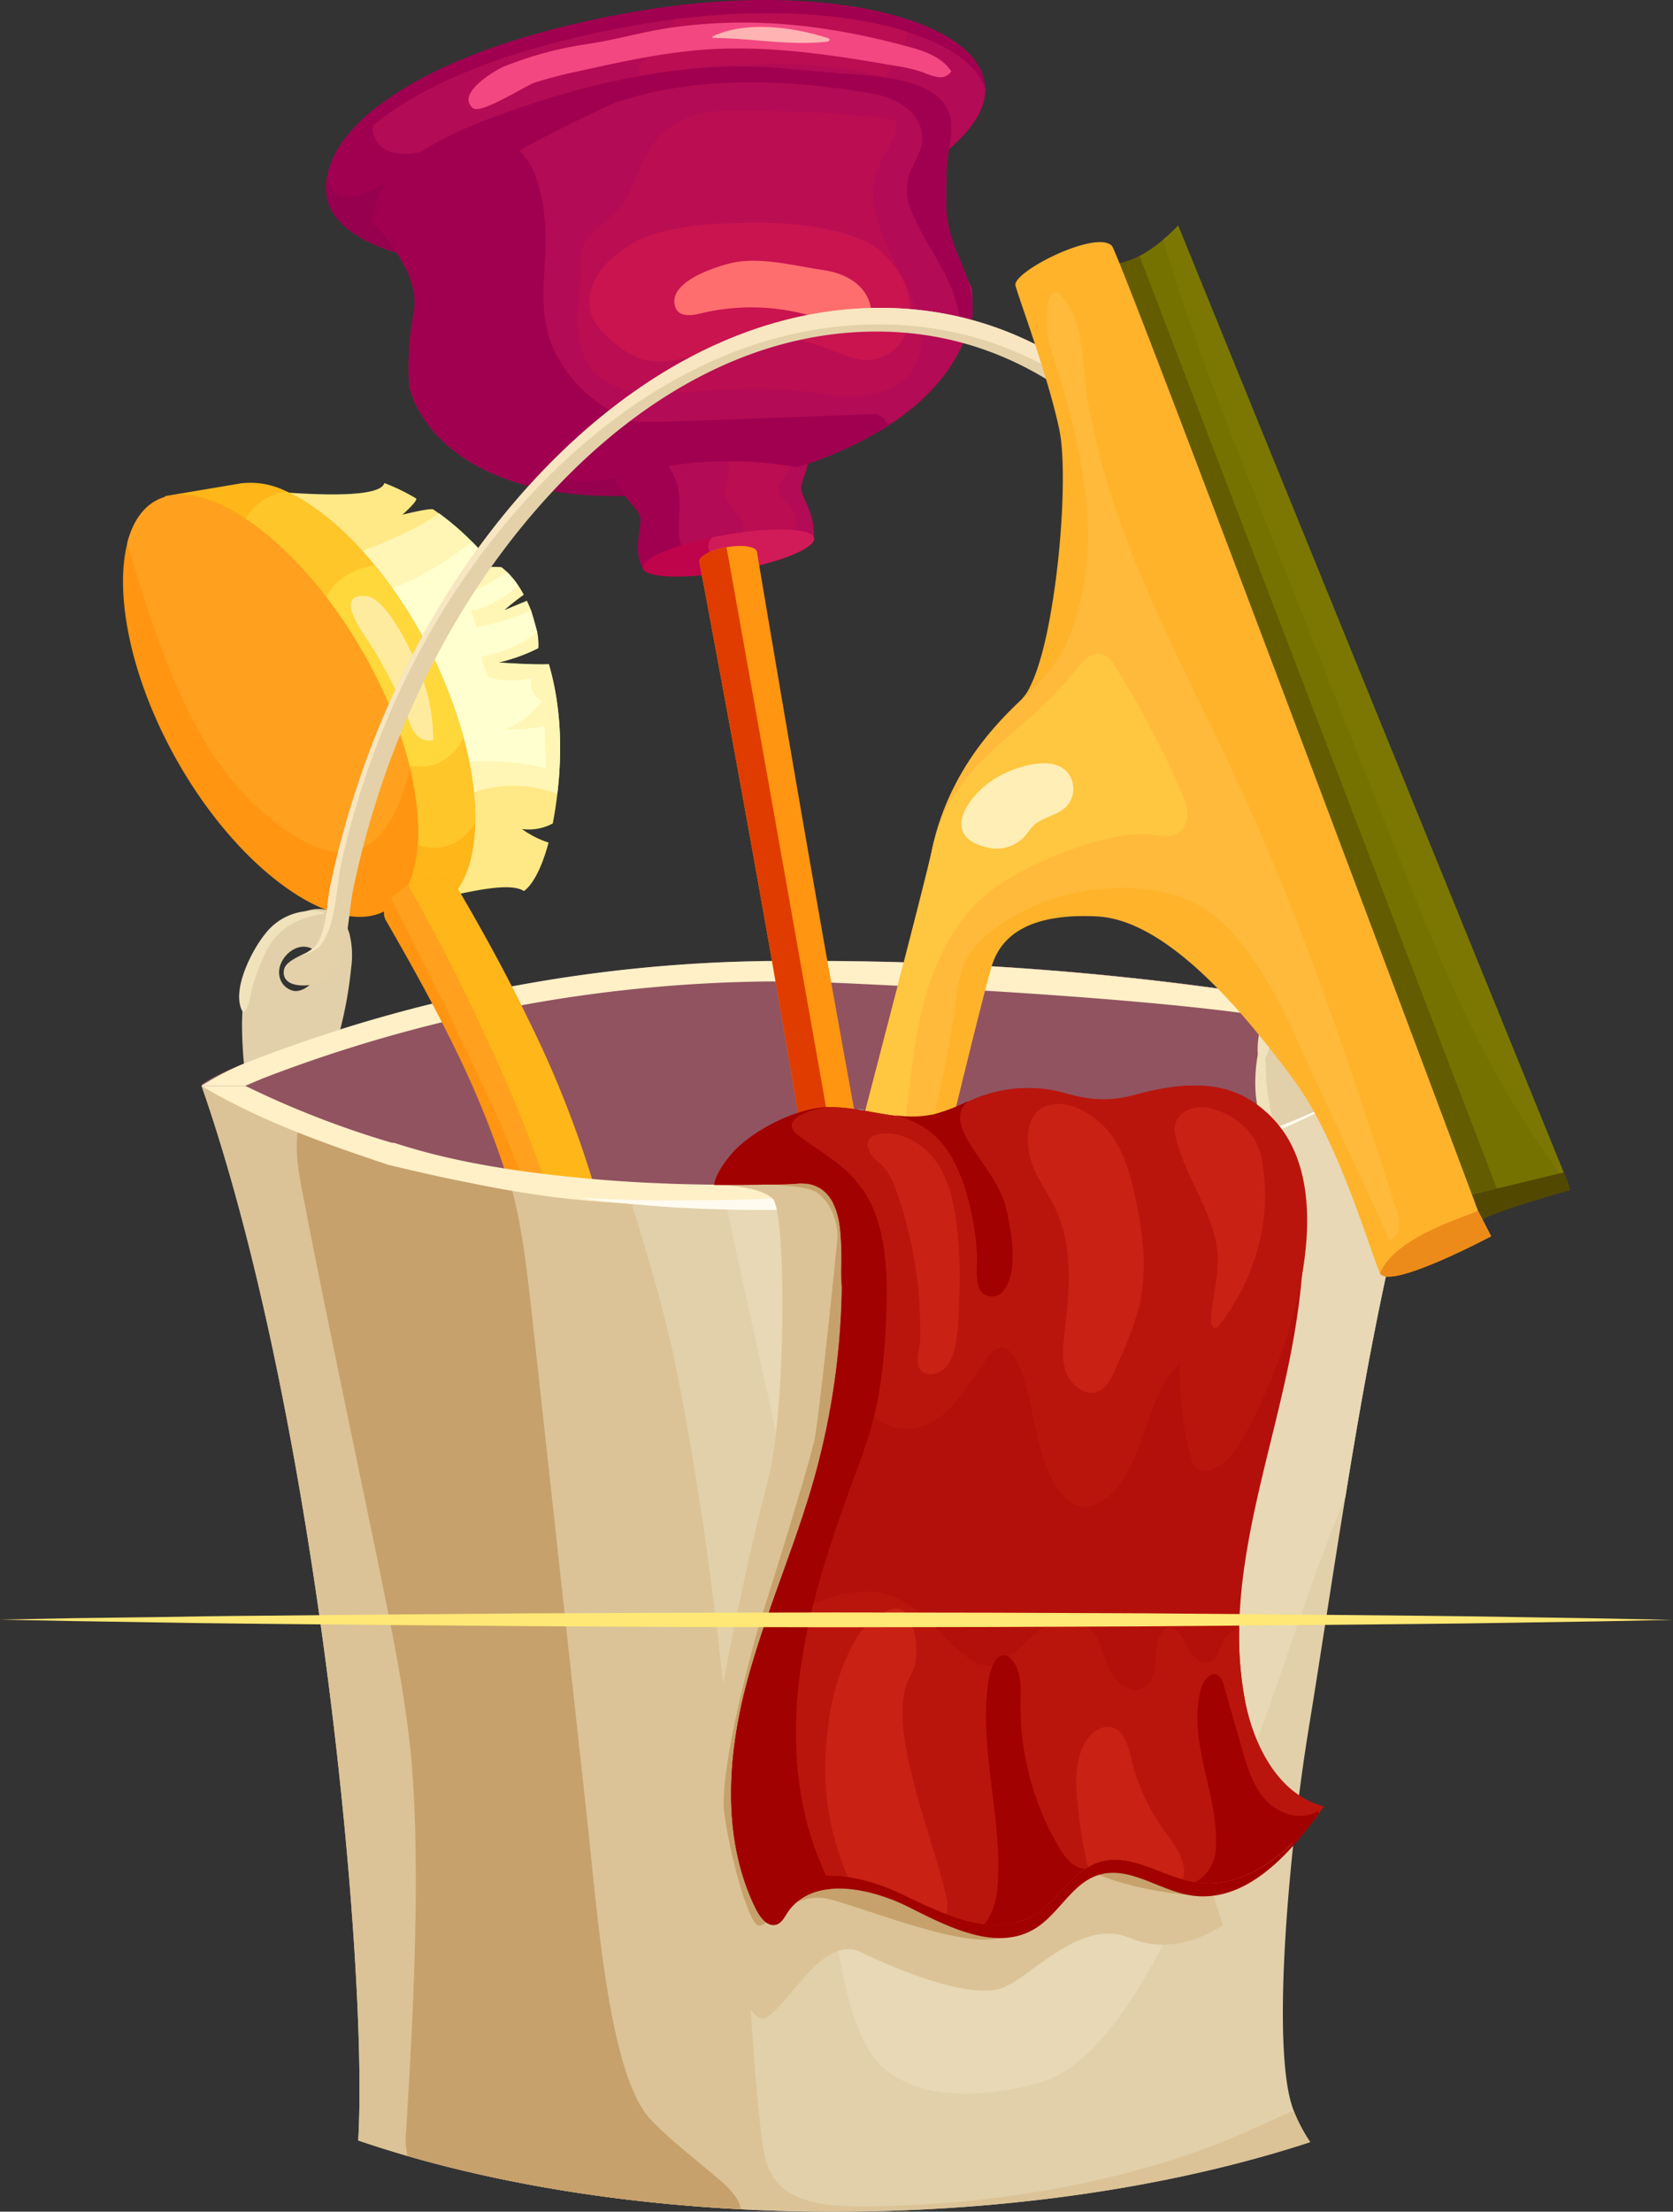 <svg xmlns="http://www.w3.org/2000/svg" viewBox="0 0 370.42 489.63"><rect x="0" y="0" width="370.42" height="489.63" fill="#333333" stroke="none"/><defs><style>.cls-1{fill:#e2d0aa;}.cls-2{fill:#e8d8b5;}.cls-3{fill:#dbc397;}.cls-4{fill:#c7a16b;}.cls-5{fill:#915360;}.cls-6{fill:#fff0c7;}.cls-7{fill:#a10050;}.cls-8{fill:#b30b55;}.cls-9{fill:#ba0d52;}.cls-10{fill:#96004e;}.cls-11{fill:#bf044c;}.cls-12{fill:#d11b58;}.cls-13{fill:#ff9510;}.cls-14{fill:#c91450;}.cls-15{fill:#ff6e6e;}.cls-16{fill:#f24780;}.cls-17{fill:#ffb3b3;}.cls-18{fill:#e03c00;}.cls-19{fill:#ffe987;}.cls-20{fill:#fff6b5;}.cls-21{fill:#ffffcf;}.cls-22{fill:#ffb619;}.cls-23{fill:#ffc629;}.cls-24{fill:#ffd83b;}.cls-25{fill:#ffeb9e;}.cls-26{fill:#ffa11f;}.cls-27{fill:#fffbf0;}.cls-28{fill:#e4d1a9;}.cls-29{fill:#f7e6c1;}.cls-30{fill:#f0dcb2;}.cls-31{fill:#f0e2bb;}.cls-32{fill:#fff2cf;}.cls-33{fill:#524800;}.cls-34{fill:#767200;}.cls-35{fill:#645c00;}.cls-36{fill:#ffb32b;}.cls-37{fill:#ffba3b;}.cls-38{fill:#ed8b1a;}.cls-39{fill:#ffc640;}.cls-40{fill:#ffeeb5;}.cls-41{fill:#7b7702;}.cls-42{fill:#a10100;}.cls-43{fill:#fff8c7;}.cls-44{fill:#b3100b;}.cls-45{fill:#ba150d;}.cls-46{fill:#c92214;}.cls-47{fill:#74f0f1;}.cls-48{fill:#ffe875;}</style></defs><g id="Слой_2" data-name="Слой 2"><g id="Layer_1" data-name="Layer 1"><path class="cls-1" d="M66.08,241.47c-2.14,1.32-4.74,2.39-7.14,1.63-3.71-1.17-4.78-5.21-5.06-9.08-.46-6.42-.62-13,1.4-19.13s6.62-11.71,12.86-13.3a8.25,8.25,0,0,1,4.46-.08,7.69,7.69,0,0,1,4.8,5.33,19.61,19.61,0,0,1,.35,7.41,89.52,89.52,0,0,1-2.4,13.59C74,233.16,70.76,238.58,66.08,241.47Zm2.21-31.74c-3.33-.95-7,2.87-6.44,6.22a4.05,4.05,0,0,0,3.22,3.42c3.78.53,8.13-6.26,4.61-8.94A4,4,0,0,0,68.29,209.73Z"/><path class="cls-1" d="M289.82,382.29c-4.45,27.17-8.53,71.93-3.37,85a37,37,0,0,0,3.64,6.93c-62.5,20.49-149,20.72-210.78-.36,2.3-38.68-9.17-160.43-34.69-233.49a60.74,60.74,0,0,1,11.8-5.67,325.89,325.89,0,0,1,74.39-19c7.13-1,14.31-1.69,21.49-2.16q9.21-.65,18.42-.72c51-.52,101.45,4.06,151.17,15.61-11.56,32.14-18.33,67.76-24,102.9C295.05,348.61,292.52,365.74,289.82,382.29Z"/><path class="cls-2" d="M321.89,228.47c-11.56,32.14-18.33,67.76-24,102.9q-2.84,6.87-5.46,13.88c-7.27,19.5-12.91,39.68-22,58.39s-22.25,52.67-40.62,57.54c-7.84,2.08-17.63,3.36-25.37,1.21a26.25,26.25,0,0,1-7.54-3.53c-14.06-9.3-13.86-57.7-15.66-80.95-2.53-32.07-10-63.42-16.91-94.75-3.45-15.69-6.79-31.39-9.28-47.26-1.06-6.7-2.86-14.74-2.68-22.32q9.21-.65,18.42-.72C221.72,212.34,272.17,216.92,321.89,228.47Z"/><path class="cls-3" d="M290.09,474.22c-37,12.13-82.41,17.15-126.1,14.87-25.89-1.34-51.19-5.27-73.78-11.8q-5.55-1.62-10.9-3.43c2.3-38.68-9.17-160.43-34.69-233.49a60.74,60.74,0,0,1,11.8-5.67,325.89,325.89,0,0,1,74.39-19c1.94,15.37,3.09,31.26,7.63,46.09,4.13,13.57,8.33,26.68,11.17,40.65,7.54,37.22,11.36,75,14.45,112.87,1.71,21.06,3.2,49.75,4.94,60.28.72,4.25,2.17,9.12,9.37,11.43,4.31,1.4,9.77,1.5,14.92,1.41C223.57,488,253.37,482,276,471.93c3.47-1.54,6.81-3.19,10.42-4.64A37,37,0,0,0,290.09,474.22Z"/><path class="cls-4" d="M164,489.09c-25.89-1.34-51.19-5.27-73.78-11.8a16.09,16.09,0,0,1-.32-5.08c.79-14.16,3.86-57.22.91-85.39-1.36-12.73-3.93-25.27-6.48-37.82-5.58-27.29-11.44-54.53-16.75-81.86C66,258.88,64,251,68.29,243.26c3.34-6,14.45-19.21,22.19-17.29,2.1.54,3.68,2.23,5.06,3.88a88.44,88.44,0,0,1,16.09,27.72c3.54,10.33,4.76,21.3,6,32.18l12.32,112.53c2.37,21.6,4.85,57.05,14.08,66.89,4.52,4.82,10.52,9.23,15.8,13.85C161.89,484.86,163.83,487.05,164,489.09Z"/><path class="cls-5" d="M321.89,228.47A182.21,182.21,0,0,1,301.53,241a180.66,180.66,0,0,1-19.84,9q-6.3,2.4-12.77,4.4c-17.38,5.33-35.62,8.4-54.8,10-28.69,2.34-57.56,3.7-86.2.92C114,263.89,99.78,261.67,86,257.16h0c-14.58-4.51-28.65-9.52-41.35-17.08,3.65-2.42,7.72-3.94,11.8-5.52a327.71,327.71,0,0,1,114.3-21.78,662.56,662.56,0,0,1,112.15,8q9.19,1.45,18.34,3.27C308.12,225.39,315,226.87,321.89,228.47Z"/><path class="cls-5" d="M321.89,228.47A183.71,183.71,0,0,1,301.53,241a180.51,180.51,0,0,1-19.83,9q-6.31,2.41-12.79,4.39c-17.37,5.33-35.61,8.41-54.79,10-7.07.57-14.15,1.1-21.23,1.51-2.11.11-4.21.23-6.32.33s-4.41.21-6.63.27a409.5,409.5,0,0,1-42.19-.41c-1.41-.08-2.82-.18-4.23-.31-1.81-.13-3.62-.28-5.42-.46h-.18c-3.79-.36-7.59-.79-11.41-1.33A172.3,172.3,0,0,1,86,257.16h0c-14.57-4.51-28.64-9.53-41.34-17.08,3.66-2.43,7.72-3.94,11.8-5.53A326.15,326.15,0,0,1,112,218.67q5.66-1.08,11.35-2c2-.3,3.9-.59,5.86-.85.77-.12,1.56-.22,2.35-.32a322.44,322.44,0,0,1,39.16-2.73H171c2.06,0,4.14,0,6.22,0s4,0,6.05,0a653,653,0,0,1,99.64,8q9.22,1.48,18.36,3.28C308.12,225.39,315,226.87,321.89,228.47Z"/><path class="cls-6" d="M310.5,230.57c-3.51-.75-7-1.43-10.26-2.06-6.44-1.26-12.52-2.32-18.34-3.24-33-5.32-104.12-8-104.12-8v0c-1.64,0-4.77,0-7.28,0A319.78,319.78,0,0,0,58,238.81l-.53.24c-1.08.42-2.15.91-3.2,1.34l-9.69,0a62.12,62.12,0,0,1,11.8-5.87,327.71,327.71,0,0,1,114.3-21.78c2.53,0,5.06,0,7.58,0h0a657.11,657.11,0,0,1,104.57,8.07q9.19,1.45,18.34,3.27c6.91,1.31,13.79,2.8,20.68,4.4Z"/><path class="cls-7" d="M218,18.08c-2.44-14-36.14-22.75-77.74-15.45C113.36,7.34,94.79,15,83.94,23.35c-8.89,6.78-12.62,14-11.52,20.26A8.12,8.12,0,0,0,72.77,45c3.35,10.14,23.79,15.56,51.74,14.1a211.65,211.65,0,0,0,25.15-2.92c40.13-7,68.73-22.91,68.5-36.56A8.37,8.37,0,0,0,218,18.08Z"/><path class="cls-8" d="M218.16,19.58c-1.76-5.19-7.93-9.56-17.25-12.52-12.48-4-30.59-5.39-51.22-2.83-2.92.37-5.88.81-8.9,1.34C113.88,10.29,95.31,18,84.45,26.29,76.31,32.51,72.5,39.07,72.77,45c3.35,10.14,23.79,15.56,51.74,14.1q4.92-.26,10.12-.81c4.85-.51,9.87-1.21,15-2.11,16.06-2.82,30.3-7,41.56-12C208.08,36.74,218.3,27.76,218.16,19.58Z"/><path class="cls-9" d="M200.91,7.06c-12.48-4-30.59-5.39-51.22-2.83a109.46,109.46,0,0,0-7.31,9.16,3.59,3.59,0,0,0-1,2.48,3.36,3.36,0,0,0,1.32,1.91c2.91,2.55,6.5,4.64,8.09,8.16,2,4.43.17,9.59-2.09,13.88a69.44,69.44,0,0,1-12.23,16.6c-.61.61-1.23,1.21-1.84,1.83,4.85-.51,9.87-1.21,15-2.11,16.06-2.82,30.3-7,41.56-12,1.29-2,2.69-3.86,3.86-5.89,1.94-3.32,3.31-7.22,2.46-11-.55-2.41-2-4.65-2-7.12,0-4.23,4.11-7.33,5.13-11.44A8.52,8.52,0,0,0,200.91,7.06Z"/><path class="cls-7" d="M124.43,58.47c-1.06-5.7-4.79-10.64-9.4-14.11-3.94-3-8.86-5.37-10.55-10-1-2.75-.73-4.49-3.66-3.57s-5.41,2.49-8.53,3a11,11,0,0,1-6.59-.48c-2-1-3.56-3.22-3.08-5.41.35-1.58,1.66-3.08,1.32-4.6-7,5.34-10.81,10.95-11.56,16.16a12.8,12.8,0,0,0,0,4.1C73.58,50.22,81.65,55,94.23,57.46a127.38,127.38,0,0,0,30.28,1.6A5.59,5.59,0,0,0,124.43,58.47Z"/><path class="cls-10" d="M94.44,42.69c-3.34-3.77-6.87-3.54-10.82-1.35-2.81,1.56-8,4-10.28.18-.38-.64-.57-1.38-1-2a12.8,12.8,0,0,0,0,4.1C73.58,50.22,81.65,55,94.23,57.46l.17-.11a8.63,8.63,0,0,0,3.22-7.24A12.15,12.15,0,0,0,94.44,42.69Z"/><path class="cls-8" d="M213.23,76c-2.44,5.65-7.17,11.87-15.44,17.48l-1.07.71a83.39,83.39,0,0,1-20.25,9.22h0l-1.79.55a.53.53,0,0,1-.12,0,131,131,0,0,1-14,3.35l-1.87.34q-7,1.22-13.07,1.72c-12.52,1-22.42,0-30.17-2.23C99.17,102.5,92.39,92.51,90.63,85.66a62.47,62.47,0,0,1,1-16.5c.66-3.51-.47-7.2-2.08-10.42,0,0-.11,0-.11,0-2.38-4.75-5.72-8.63-6.86-9.34,0,0-.06-.39-.07-.4a3.87,3.87,0,0,1,.15-.61l.15,0h.07c-.05-7.17,7.13-13,18.52-18.85,10.4-5.36,24.56-9.88,40.46-12.72.24-.06.59-.11.85-.16,21.49-3.76,41.31-3.2,53.82.7a45.08,45.08,0,0,1,6,2.18c4.07,2,8.26,4.34,8.63,7.45v0s-.54.08-.54.1c-.34.5-.76,4.28-.94,8.28l-.14.53h0c.09,6.59-.39,11.93.36,15,1.07,4.34,5.27,12.91,5.27,12.91A23.12,23.12,0,0,1,213.23,76Z"/><path class="cls-9" d="M195.24,26.05a305.45,305.45,0,0,0-34.35-1.59c-9.84.12-15.77,4.19-19.53,13.42-1.2,2.95-2.41,6-4.46,8.41-2.23,2.64-6.16,4.62-7.65,7.81-1,2.18-.52,4.5-.72,6.85-.56,6.6-2.08,13.63,1.69,19.68,2,3.28,5.76,5.23,9.55,6s7.7.49,11.56.22c10.6-.74,21.34-1.39,31.78.6,9.69,1.85,22.35-1.83,20.81-14.16-1.37-11-11.08-20.64-10.58-31.75.19-4.23,3.17-7.63,4.71-11.52.42-1.07.79-2.44,0-3.24a3,3,0,0,0-1.81-.62Z"/><path class="cls-7" d="M214.8,63.88c-1-4-3-7.64-4.17-11.58-1.9-6.54-1.37-13.54-.38-20.28a17.42,17.42,0,0,0,.23-5.8c-1.81-9.3-17.72-9.41-24.71-10L172.7,15.07c-21.54-1.86-44.55,3.69-64.64,11.32C99.37,29.7,82.78,37,82.85,48.33h-.06l-.15,0a3.85,3.85,0,0,0-.14.6l.07.4c1.14.71,4.48,4.59,6.86,9.34,0,0,.11,0,.11,0,1.62,3.22,2.75,6.91,2.09,10.42a62.26,62.26,0,0,0-1,16.5c2.85,11.17,19,30.63,68.08,22,17.85-3.12,30.41-8.32,39.08-14.2a73.73,73.73,0,0,1-8,2.67,81,81,0,0,1-36.28,1.42c-7-1.29-13.92-3.5-19.82-7.45S123,80.31,121.21,73.42c-1.51-6-.66-12.22-.44-18.36.23-6.44-.68-16.86-5.66-21.6-.49-.47,19.59-10.23,21.28-10.79,18.09-6.07,38.46-5.16,57.05-1.89,4.58.81,9.39,3.42,10.52,7.93.84,3.34-.55,5.35-1.85,8.09a11.29,11.29,0,0,0-.29,9.91c2.11,5.36,5.68,10.19,8.11,15.43,2.17,4.68,2.68,8.09,3,13.31,2.88-2.87,2.78-7.84,1.85-11.53Z"/><path class="cls-8" d="M135.94,104.19a1.74,1.74,0,0,1,0-.18h0Z"/><path class="cls-10" d="M149.38,99.57c-2.39-6.78-16.73,2.9-20.22,4.22a50.21,50.21,0,0,1-13.66,3.4c7.74,2.23,17.64,3.27,30.16,2.23a13.68,13.68,0,0,0,3.72-6.39A6.26,6.26,0,0,0,149.38,99.57Z"/><path class="cls-8" d="M179,97.24h0c-.45-1.6-2.51-2.66-5.74-3a60.55,60.55,0,0,0-16.8.78c-.23,0-.5,0-.73,0-1.13.2-2.24.38-3.31.62-1.78.41-3.47.82-5,1.29-6.9,2.1-11.53,4.79-11.46,7.1,0,.07,0,.13,0,.2,1.1,5.74,5.46,8.13,5.84,10.3s-1.73,7.37.54,11.22l10.52-1.9,4.77-.87,6.5-1.18,11.51-2.08,4.56-.83c.17-5.51-2.66-8.65-2.82-10.65S180,102.8,179,97A2.42,2.42,0,0,1,179,97.24Z"/><path class="cls-9" d="M173.21,93.81a61.53,61.53,0,0,0-16.77,1c-.24,0-.48.08-.71.14a15.78,15.78,0,0,1,2.51,2c2.23,2.15,3.72,5.33,3,8.35-.31,1.36-1.06,2.67-.9,4,.32,2.86,3.66,4.13,4.21,7,.34,1.79-.89,3.62-.5,5.32a1.55,1.55,0,0,0,.06.23l11.51-2.08.16-.37a8.16,8.16,0,0,0-1.6-8.2,5.84,5.84,0,0,1-1.79-2.46c-.35-1.75,1.48-3.1,2.28-4.69a4.43,4.43,0,0,0-1-5.18,6.14,6.14,0,0,1-1.58-1.46C171.37,96.18,172.16,94.79,173.21,93.81Z"/><path class="cls-7" d="M149.58,106.19c-1.1-2.76-3.57-5.49-2.53-8.29a3.73,3.73,0,0,0,.33-1c-6.89,2.1-11.52,4.81-11.45,7.12a.68.68,0,0,0,0,.2c1.1,5.75,5.46,8.14,5.84,10.31s-1.73,7.37.54,11.22l10.52-1.9a9.41,9.41,0,0,1-2.39-4.52C149.86,115,151.26,110.4,149.58,106.19Z"/><path class="cls-11" d="M180.23,119.11c-.39-2.23-9.2-2.54-19.66-.7-.95.16-1.89.35-2.8.54-9.09,1.89-15.8,4.78-15.45,6.8.39,2.22,9.2,2.54,19.66.71q2.52-.45,4.83-1C174.84,123.59,180.56,121,180.23,119.11Z"/><path class="cls-12" d="M180.23,119.11c-.39-2.23-9.2-2.54-19.66-.7-.95.16-1.89.35-2.8.54a2.94,2.94,0,0,0-.81,1.19,3.13,3.13,0,0,0,1.07,3.23,7.36,7.36,0,0,0,3.26,1.45,23.93,23.93,0,0,0,5.52.65C174.84,123.59,180.56,121,180.23,119.11Z"/><path class="cls-13" d="M192.89,265.83c-2.11.11-4.21.23-6.32.33s-4.41.21-6.63.27c-2.52-16-5.73-34.94-9-53.64-6.69-38.1-13.63-75.3-15.53-85.43-.32-1.76-.5-2.71-.5-2.71a.37.37,0,0,1-.07-.18,1.28,1.28,0,0,1,.49-1.1,6.5,6.5,0,0,1,1.82-1.13,16.06,16.06,0,0,1,3.7-1.09,17.86,17.86,0,0,1,3.12-.28,7.51,7.51,0,0,1,2.75.44h0a1.39,1.39,0,0,1,.92.92,1.08,1.08,0,0,1,0,.18l.46,2.75c1.75,10.41,8.22,48.83,15.09,87.61C186.52,231.39,189.89,250.09,192.89,265.83Z"/><path class="cls-14" d="M190.91,53.08c4.41,1.77,8,6.1,9.69,10.54a13.47,13.47,0,0,1-.16,10.57,9.71,9.71,0,0,1-8.65,5.57,16.7,16.7,0,0,1-5.2-1.3c-4.66-1.73-8.71-3.62-13.74-3.43a63.47,63.47,0,0,0-15,2.42c-4.76,1.37-9.67,3.33-14.53,2.33-3.47-.72-6.48-2.9-9-5.38a13,13,0,0,1-3.41-4.81c-1.27-3.61.3-7.67,2.76-10.6a24.93,24.93,0,0,1,12.28-7.51,61.45,61.45,0,0,1,14.44-2C170.66,49,181.31,49.22,190.91,53.08Z"/><path class="cls-15" d="M192.89,68.51a2.29,2.29,0,0,1-.16,1.53,2.26,2.26,0,0,1-1.15.8c-4.25,1.63-8.94-.15-13.35-1.29a47.68,47.68,0,0,0-23-.19c-1.83.44-4.12.85-5.3-.62a3,3,0,0,1-.58-1.42c-.8-5,8.55-8.07,12.21-9,6.4-1.63,14.19.51,20.61,1.45C187.2,60.5,192.05,63,192.89,68.51Z"/><path class="cls-16" d="M111.72,14.67a80.27,80.27,0,0,1,18.53-4.95c6.15-.93,12.14-2.72,18.33-3.6,18.3-2.61,35.46-.48,53.06,4.36,3.43.94,7.05,2.32,9,5.33a2.91,2.91,0,0,1-2.91,1.27,13.13,13.13,0,0,1-3.2-1,32.44,32.44,0,0,0-6-1.46c-13.86-2.4-27.9-4.6-41.94-3.67-9.65.64-19.13,2.74-28.57,4.84a96.44,96.44,0,0,0-9.59,2.49c-2.33.78-12,7.19-13.78,5.62C100.91,20.63,109.76,15.47,111.72,14.67Z"/><path class="cls-17" d="M183.33,9.2c-8.31,1-17-.76-25.39-.8a.19.19,0,0,1-.09-.36c7.38-3.53,18.05-2,25.6.44C183.82,8.6,183.67,9.15,183.33,9.2Z"/><path class="cls-18" d="M186.57,266.16c-2.2.11-4.41.21-6.63.27-2.52-16-5.73-34.94-9-53.64-6.69-38.1-13.63-75.3-15.53-85.43-.32-1.76-.5-2.71-.5-2.71a.37.37,0,0,1-.07-.18,1.28,1.28,0,0,1,.49-1.1,6.5,6.5,0,0,1,1.82-1.13,16.06,16.06,0,0,1,3.7-1.09s.07.41.22,1.19c.11.63.26,1.46.46,2.53.08.49.18,1,.28,1.62,2.31,12.83,8.45,47.25,15.35,86.26C180.26,230.15,183.48,248.45,186.57,266.16Z"/><path class="cls-7" d="M196.72,94.2a83.39,83.39,0,0,1-20.25,9.22h0a86.13,86.13,0,0,0-31.73.31c-8.79,1.82-20.72,6.9-25.74-3.51-2.59-5.37-1.72-13.91,6.1-12.34,3.62.73,7,4,10.92,4.8,4.92,1,10.15.74,15.14.56l43-1.58A4.91,4.91,0,0,1,196.72,94.2Z"/><path class="cls-19" d="M123.39,175.81c-.27,2.3-.61,4.47-1,6.49a11.27,11.27,0,0,1-6.83,1.23,21,21,0,0,0,5.9,3C120,192,118,195.85,116,197.26c-4.41-2.88-19.75,2.56-26.29,2.81s-31.39-91.42-31.39-91.42C63,109,84,111,85.1,106.94a43.35,43.35,0,0,1,7,3.39c.65.38-3,3.62-3,3.62s6.23-1.58,6.86-1.15l1.19.83a61.29,61.29,0,0,1,9.81,9s-4,1.66-5.09,4.83c2.89-2.38,9.1-1.84,9.1-1.84a18.87,18.87,0,0,1,4.93,6.07,52.14,52.14,0,0,0-4.36,3.47l5.06-2.1c1.82,3.83,2.75,7.94,2.53,10.46a39.56,39.56,0,0,1-8.83,3.18s7.14.54,11.18.38C124.46,157.09,124.4,167.27,123.39,175.81Z"/><path class="cls-20" d="M123.39,175.81a26.32,26.32,0,0,0-20.27.33,10.94,10.94,0,0,1-4.19,1.34,4.47,4.47,0,0,1-4-2.56,11.26,11.26,0,0,1-.7-4.55,60.73,60.73,0,0,0-12.34-34.73c-1.94-2.59-4.48-4.82-6.44-7.37s-2-3.44,1.59-4.93c7.19-3,13.88-5.27,20.17-9.71a61.5,61.5,0,0,1,7.3,6.28c.84.84,1.68,1.73,2.51,2.67,0,0-4,1.66-5.09,4.83a6.64,6.64,0,0,1,2.24-1.17,20.18,20.18,0,0,1,6.86-.67,12.51,12.51,0,0,1,1.24,1.07,18.76,18.76,0,0,1,2.48,3c.44.64.83,1.31,1.21,2a52.14,52.14,0,0,0-4.36,3.47l5.06-2.1c.34.71.65,1.42.92,2.13l1.36,4.77a13.52,13.52,0,0,1,.25,3.56,39.56,39.56,0,0,1-8.83,3.18s7.14.54,11.18.38C124.46,157.09,124.4,167.27,123.39,175.81Z"/><path class="cls-21" d="M120.57,160.74q.14,4.66.28,9.31a53.84,53.84,0,0,0-18.76-1.2,59.57,59.57,0,0,0-16.23-38.16,68.81,68.81,0,0,0,18.61-10.78c.84.84,1.68,1.73,2.51,2.67,0,0-4,1.66-5.09,4.83a6.64,6.64,0,0,1,2.24-1.17l-1.11.91a5.87,5.87,0,0,0-2,2.38,1.57,1.57,0,0,0,1.36,2.11,3.65,3.65,0,0,0,1.6-.41,49.35,49.35,0,0,0,8.29-4.59,18.76,18.76,0,0,1,2.48,3,22.37,22.37,0,0,1-3.83,2.81c-2,1.26-4.2,2.56-6.61,2.64.4,1.26.8,2.53,1.19,3.79a53.89,53.89,0,0,0,12.08-3.74l1.36,4.77a27.68,27.68,0,0,1-12.3,5.44c0,1.43,1,3.2,1.51,4.52a17.26,17.26,0,0,0,9.52.21,4.76,4.76,0,0,0,2.38,5.16c-2.34,2.75-4.77,5.12-8.51,6.27A43.43,43.43,0,0,0,120.57,160.74Z"/><path class="cls-22" d="M105.24,182c-.15,9.6-3.18,16.63-8.89,18.9C84.62,205.51,64,189.34,51.54,163.6,43.47,147,40.8,130.38,43.08,119.48l-6.58-9.64L53.37,107a17.69,17.69,0,0,1,10.07,1.8c10.93,4.92,23.78,18.73,32.57,36.89C102.4,158.91,105.41,171.85,105.24,182Z"/><path class="cls-23" d="M105.24,182A10.66,10.66,0,0,1,97,187.7,10.88,10.88,0,0,1,90.51,186c-5.21-3.21-7.19-8.85-9.23-14.05-5-12.78-13.2-23.05-20.57-34.56-4.47-7-13.44-20.48-1.48-27.24a10.93,10.93,0,0,1,4.21-1.32c6.25,2.81,13.15,8.55,19.54,16.34a104.26,104.26,0,0,1,13,20.55,101.43,101.43,0,0,1,6.63,17.55A68.09,68.09,0,0,1,105.24,182Z"/><path class="cls-24" d="M102.64,163.26a11.3,11.3,0,0,1-4.91,5.28A8.61,8.61,0,0,1,94,169.69c-9.86.53-14.17-8.62-17-14.7-3.06-6.63-7.83-14.53-5-22.25,1.42-3.81,6.17-7,10.93-7.58a104.26,104.26,0,0,1,13,20.55A101.43,101.43,0,0,1,102.64,163.26Z"/><path class="cls-25" d="M90.67,159.85a8.17,8.17,0,0,0,1.66,3,3.91,3.91,0,0,0,3.6,1A41.47,41.47,0,0,0,92,146.41c-1.38-3-6.48-14-10.89-14.45-7.57-.73-.46,8.57.78,10.53A100.25,100.25,0,0,1,90.67,159.85Z"/><path class="cls-13" d="M84.41,202.07C72.84,207,51.52,191.5,38,166.21c-9.39-17.53-12.57-35.15-9.8-46,1.23-4.8,3.64-8.26,7.19-9.79,11.57-5,32.93,11.4,46.48,36.7a97.5,97.5,0,0,1,8.88,22.78C94.59,185.85,92.4,198.64,84.41,202.07Z"/><path class="cls-13" d="M131.77,263.37c-.93.66-1.88,1.31-2.83,2-.28,0-.56,0-.84-.09h-.18c-2-.2-4.11-.41-6.16-.66-1.69-.19-3.38-.41-5.07-.64l-3.52-.52a209.32,209.32,0,0,0-12.8-32.11c-1.48-3-3-6-4.63-9.08-3.14-5.95-6.55-12-10.22-18.38a3.28,3.28,0,0,1-.5-2.06v0a3.92,3.92,0,0,1,.41-1.4h0a7,7,0,0,1,1.14-1.63,9.22,9.22,0,0,1,.83-.82,13.42,13.42,0,0,1,2.66-1.83,2.43,2.43,0,0,1,.32-.18l0,0c4-2,9-2.47,10.92.79,0,.05,0,.06.06.1h0c.2.36.41.69.61,1v0q6.35,10.85,11.34,20.59c1.31,2.54,2.54,5,3.72,7.45A233.33,233.33,0,0,1,131.77,263.37Z"/><path class="cls-26" d="M131.77,263.37c-.93.66-1.88,1.31-2.83,2-.28,0-.56,0-.84-.09h-.18c-2-.2-4.11-.41-6.16-.66-1.69-.19-3.38-.41-5.07-.64-1.74-5.16-3.52-9.63-5.11-13.37-2.2-5.13-5.62-12.44-9.25-20-1.44-3-2.9-6-4.32-8.91-4.33-8.8-8.33-16.79-10.26-20.61h0l-.45-.85s0,0,0,0l-.72-1.48.91-.68,2.58-2a2.43,2.43,0,0,1,.32-.18l0,0c4-2,9-2.47,10.92.79,0,.05,0,.06.06.1h0c.2.36.41.69.61,1v0q6.35,10.85,11.34,20.59c1.31,2.54,2.54,5,3.72,7.45A233.33,233.33,0,0,1,131.77,263.37Z"/><path class="cls-22" d="M131.77,263.37c-.93.66-1.88,1.31-2.83,2-.28,0-.56,0-.84-.09h-.18c-2-.2-4.11-.41-6.16-.66A335.87,335.87,0,0,0,107.3,228.9c-1.36-2.93-2.72-5.75-4-8.43-3.87-7.93-7.38-14.55-9.76-18.91-.34-.66-.67-1.25-1-1.8v0l-2.17-3.84h0l0,0c4-2,9-2.47,10.92.79,0,.05,0,.06.06.1h0c.2.36.41.69.59,1h0v0q6.35,10.85,11.34,20.59c1.31,2.54,2.54,5,3.72,7.45A233.33,233.33,0,0,1,131.77,263.37Z"/><path class="cls-26" d="M90.72,169.93c-2.27,10.41-8.48,25.57-25,15.42C45.66,173,37.18,150.81,28.17,120.24c1.23-4.8,3.64-8.26,7.19-9.79,11.57-5,32.93,11.4,46.48,36.7A97.5,97.5,0,0,1,90.72,169.93Z"/><path class="cls-6" d="M310.5,230.57c-3.68,2.3-7.37,4.43-11.12,6.4a178.29,178.29,0,0,1-19.31,8.77c-4.06,1.55-8.26,3-12.48,4.31-16.13,4.94-33.74,8.13-53.84,9.77-20.8,1.7-36.76,2.46-51.77,2.46-12,0-23-.5-33.62-1.53-16.41-1.6-29.42-3.94-41-7.72l-.7-.07h0a208.1,208.1,0,0,1-32.34-12.57l-9.69,0C57.32,248,71.39,253,86,257.88h0c13.79,3.28,28,6.37,41.93,7.72C139.25,266.7,150.61,267,162,267c17.39,0,34.8-1.15,52.14-2.57a257.24,257.24,0,0,0,54.8-10q6.46-2,12.77-4.43a180.74,180.74,0,0,0,19.84-9,183.71,183.71,0,0,0,20.36-12.49Z"/><path class="cls-27" d="M301.53,241l-1.73,1c-1.13.64-2.78,1.6-4.95,2.7S290,247.09,287,248.5q-2.31,1.06-4.95,2.18c-1.78.66-3.66,1.36-5.61,2.1L270.31,255l-.79.29-.2.07-.24.08-.41.13-1.64.52c-1.1.36-2.25.69-3.4,1-4.6,1.36-9.49,2.65-14.6,3.74s-10.43,2.11-15.86,2.89-11,1.45-16.52,1.95-11.07.86-16.53,1.21-10.84.58-16.05.76-10.25.25-15,.24-9.3-.12-13.47-.27l-6-.29-5.38-.39c-3.38-.28-6.32-.54-8.73-.81s-4.31-.53-5.6-.69l-2-.26,7.62.31c2.43.11,5.37.17,8.74.24s7.18,0,11.33,0,8.65-.14,13.4-.3,9.76-.4,14.93-.67,10.53-.67,16-1,11-.83,16.46-1.31,11-1.07,16.36-1.82,10.66-1.58,15.73-2.58S258.4,256,263,254.82c2.26-.59,4.58-1.2,6.62-1.85l6.19-2,5.66-1.79c1.78-.62,3.47-1.23,5-1.83,3.15-1.2,5.87-2.32,8.09-3.29s4-1.74,5.14-2.29Z"/><path class="cls-28" d="M284.58,225.63l1.24,10c-2.71,0-4.38-2.93-5.17-5.55a37.85,37.85,0,0,1-1.24-15.64C288.69,136.57,250.5,73.4,194.14,73.4c-41.86,0-75.83,33.2-95.11,67.5a194.77,194.77,0,0,0-15.71,36.39,202,202,0,0,0-5.12,19.59c-1.13,5.39-1.1,15-4.87,19.23-2.13,2.37-11.11,3.52-10.48-1.27.23-1.6,2.15-2.55,4-3.47a8.08,8.08,0,0,0,3.3-2.31c2.32-3.77,2.12-8.8,3-13a205.62,205.62,0,0,1,6.07-22.36,197.82,197.82,0,0,1,18.6-40.29C118.47,99.58,153.18,68.16,195,68.16c59.22,0,99.35,65.52,89.6,146.32-.45,3.79-.79,7-.06,10.74Z"/><path class="cls-29" d="M284.6,214.48c-.45,3.79-.79,7-.06,10.74l0,.41a11.11,11.11,0,0,1-1.06-2.37,34.43,34.43,0,0,1-1.29-15.12c9.53-75.29-29.68-136.32-87.55-136.32-43,0-77.88,32.07-97.68,65.22a180.05,180.05,0,0,0-16.11,35.14,184.76,184.76,0,0,0-5.28,18.94c-1.16,5.21-1.13,14.51-5,18.58a7.72,7.72,0,0,1-3.73,1.67,8.08,8.08,0,0,0,3.3-2.31c2.32-3.77,2.12-8.8,3-13a205.62,205.62,0,0,1,6.07-22.36,197.82,197.82,0,0,1,18.6-40.29C118.47,99.58,153.18,68.16,195,68.16,254.22,68.16,294.35,133.68,284.6,214.48Z"/><path class="cls-1" d="M302.28,235.88a29.45,29.45,0,0,1-.75,5.08,180.66,180.66,0,0,1-19.84,9c-2.53-4.36-2.8-9.61-2.73-14.74a30.35,30.35,0,0,1,3.91-14.37c1.94-3.19,4.67-5.6,8.26-5.92,5.86-.54,8.73,3.91,10.08,9.17A42.86,42.86,0,0,1,302.28,235.88Zm-6.94-8.12a5.4,5.4,0,0,0-2.31-4.3c-4.84-2.94-8.69,4-7.26,8.06,1.35,3.84,4,4.29,6.19,3A7.49,7.49,0,0,0,295.34,227.76Z"/><path class="cls-28" d="M300,224.05c.09,3.3-2.28,6.18-4.9,8.22a9.06,9.06,0,0,1-3.59,1.85,5.69,5.69,0,0,1-3.88-.82c-1.63-1-2.85-2.59-2.55-4.42a2.31,2.31,0,0,1,.43-1.06,6,6,0,0,0,1.21-1.85,2.41,2.41,0,0,0,2.76,1,7,7,0,0,0,2.66-1.85l5.35-5.24,1.58,2.6Z"/><path class="cls-3" d="M300,224.05c.09,3.3-2.28,6.18-4.9,8.22a9.06,9.06,0,0,1-3.59,1.85,5.69,5.69,0,0,1-3.88-.82c-1.63-1-2.85-2.59-2.55-4.42a2.31,2.31,0,0,1,.43-1.06,13,13,0,0,1,1.06.77c3.54,3,6.07,1.26,8.78-2.37a12.15,12.15,0,0,1,3.72-3.7Z"/><path class="cls-30" d="M301.94,223.16c-1,2.23-4.13,3.39-5.52.56a3.91,3.91,0,0,1,.34-4,3,3,0,0,1,5.32,1.07A3.37,3.37,0,0,1,301.94,223.16Z"/><path class="cls-31" d="M208.19,376c.47,10.58,1.05,21.59,6.12,30.89,1.45,2.65,3.36,5.22,6.07,6.55,5.51,2.69,12.08-.56,16.76-4.52,14.19-12,21.22-30.19,27.7-47.59,5.83-15.64,11.68-31.37,14.74-47.77,2.12-11.41,2.2-24.87-6.42-32.64-6.38-5.76-15.64-6.61-24.21-7.19-16.92-1.13-43.69-.44-44.32,21.49C203.87,321.91,207,349.31,208.19,376Z"/><path class="cls-32" d="M230.1,377.68a12.76,12.76,0,0,0-.49,4.93c1,8.11,5.23,11,10.7,2.9,5.2-7.7,3.92-25,4-34,.27-21.24,0-41.18-7.29-61.3-.68-1.88-1.71-4-3.68-4.35-3.46-.59-4.67,4.45-4.26,7.94,1.37,11.73,5.21,23.65,5.87,35.34.64,11.37,2,23.35.14,34.67C234.43,368.15,231.37,373,230.1,377.68Z"/><path class="cls-31" d="M71.56,201.94a12.87,12.87,0,0,0-12.83,4.78c-3,3.66-7.51,12.53-5.1,17.08a.43.43,0,0,0,.73,0c1-1.7,1-3.33,1.52-5.23a48.6,48.6,0,0,1,2.74-7.36c2.48-5.39,7.1-8.09,12.89-8.85C71.72,202.33,71.82,202,71.56,201.94Z"/><path class="cls-31" d="M297.17,216.29c-3.91-3.57-9.28-2.9-13.12.55a14.58,14.58,0,0,0-4.19,7.22c-.74,2.74-1.61,6.3-1.36,9.34-1,5.67-.83,12.06,1.73,16.88a.8.8,0,0,0,1.48-.4c0-3.52-1.13-7-1.32-10.54-.09-1.7-.16-3.4-.21-5.11,2-3.9,1.41-8.86,3.62-12.81a10.23,10.23,0,0,1,13-4.51C297.15,217.05,297.43,216.53,297.17,216.29Z"/><path class="cls-33" d="M325.83,264.46s18.73-4.7,20.37-4.9a13.84,13.84,0,0,1,1.45,3.94S332,267.78,328.26,270C327.86,269.27,325.83,264.46,325.83,264.46Z"/><path class="cls-34" d="M260.85,49.93l85.36,209.63-.86.2-13.92,3.36-5.61,1.35S247.87,62.53,247.88,58.29a16.56,16.56,0,0,0,4.37-1.6,27.93,27.93,0,0,0,5.25-3.61A33.15,33.15,0,0,0,260.85,49.93Z"/><path class="cls-35" d="M252.25,56.69l.16.24,79,206.19-5.61,1.35S247.87,62.53,247.88,58.29A16.56,16.56,0,0,0,252.25,56.69Z"/><path class="cls-36" d="M330.15,273.68s-22.69,12.08-24.6,8.16-9.12-29.26-18.92-42.52-27.5-35.65-43.75-36.44c-14.4-.72-21,3.86-23.22,10.74-.51,1.56-1.75,6.38-3.41,12.93-2.64,10.52-6.28,25.52-9.41,38.5q-10.47,2.65-21.39,4.38c3.48-13.34,7.89-30.24,11.75-45.17,4.63-17.82,8.48-32.85,9.07-35.78,3.23-15.92,12.6-26.8,19.76-33.49a10.4,10.4,0,0,0,2.07-3.05c2-4,3.66-10.62,4.85-18.06,2.36-14.33,3.1-31.67,1.58-38.85-2.59-12.13-8.94-28.83-9.69-31.83s18-12.51,21.39-8.72c3.28,5.72,81,213.51,81,213.51Z"/><path class="cls-37" d="M307.65,274.4l-16.77-36.14c-5.74-12.38-13.92-33.08-27.56-38.9-13.37-5.72-32-2.3-43.25,6.33a20.66,20.66,0,0,0-6.23,7c-1.39,2.79-1.8,6-2.25,9.08-.19,1.38-.39,2.76-.6,4.13a280.89,280.89,0,0,1-9.49,40.47q-7.92,1.8-16.05,3.1c3.48-13.34,7.89-30.24,11.75-45.17,4.63-17.82,8.48-32.85,9.07-35.78a59.51,59.51,0,0,1,12-25.16c6.05-7.61,14.85-13.1,18.49-22.33a62.47,62.47,0,0,0,4-26.27c-.62-12.94-4.31-25.92-8.24-38.11-1.46-4.53-1.25-18.28,4.39-8.51,2.95,5.08,3,15.18,4,21,5.57,31.72,21.29,58,34.42,86.86,13.57,29.78,24,60.87,33.9,92C310,270.35,310.12,273.91,307.65,274.4Z"/><path class="cls-38" d="M327.2,268l2.94,5.69s-22.68,12.08-24.6,8.15C309.31,273.16,326.42,268.93,327.2,268Z"/><path class="cls-39" d="M262.9,180a4.92,4.92,0,0,1-2.13,4.49c-1.67,1-3.76.49-5.67.28-9.77-1.07-27.16,6.21-35,11.89-9,6.55-13.85,17.43-16.27,28.28,0,0,0,0,0,.06-2.42,10.84-2.78,22-4.93,32.9-.62,3.18-1.38,6.34-2.2,9.49-3.7.77-7.44,1.44-11.21,2.05,3.48-13.34,7.89-30.24,11.75-45.17,4.63-17.82,8.48-32.85,9.07-35.78,3.36-16.53,14.93-23,25.3-32.93a66.06,66.06,0,0,0,6.51-7.15c1.51-1.93,3.51-4.31,5.87-3.64a5.68,5.68,0,0,1,2.93,2.79A214,214,0,0,1,261.44,175,14,14,0,0,1,262.9,180Z"/><path class="cls-40" d="M220.22,172.42c-6.13,3.82-12.48,13.19-.95,15.33a8.37,8.37,0,0,0,7.7-2.7c.63-.73,1.13-1.56,1.81-2.23,2-1.95,5.21-2.21,7.22-4.15a5.79,5.79,0,0,0,.54-7.45C233.06,166.7,224,170,220.22,172.42Z"/><path class="cls-41" d="M260.85,49.93l85.36,209.63-.86.2a212.21,212.21,0,0,1-15.12-23.85c-8.14-15-14.46-30.9-20.76-46.75L280,115c-8.1-20.43-16.22-40.9-22.51-61.93A33.15,33.15,0,0,0,260.85,49.93Z"/><path class="cls-3" d="M158.11,262.25s10,.13,13,3.14,3,47-1.1,62.42-15.35,65.53-13.79,78.95c2.18,18.85,8.47,42.35,13.38,39.89s12.57-18.58,21-14.48,25.13,10.93,32,7.65,17.09-15.24,27.67-10.76,20.49-2.9,20.49-2.9L216.57,260.09l-42.13-4Z"/><path class="cls-4" d="M158.11,262.25s18.87-.77,22.62,1.68,4.93,7.8,4.68,10.4-4.09,40.36-5.17,44.81c-1.94,8-9.63,32.54-11.47,38.3s-9.63,34.43-8.41,43.86,5.15,23.5,7.29,24.86,7.31-8.09,16.4-5.62,28.84,10.59,37,8.52,13.32-17.88,22.33-14,22.55,4.76,22.55,4.76l-63-166.8Z"/><path class="cls-42" d="M291.06,402.79c-7,9.42-16.34,18.67-27.59,16.78-6.9-1.14-13.42-6.52-20.13-4.52-6,1.8-8.86,8.7-14.21,11.93-8.45,5.13-19.06-.32-27.89-4.77-5.13-2.57-11.58-4.5-17.15-4.06-4,.33-7.56,1.9-9.83,5.36-.64,1-1.23,2.16-2.35,2.54-1.78.59-3.36-1.23-4.26-2.92a2.27,2.27,0,0,0,1.48,0c1.16-.38,1.78-1.56,2.44-2.54,2.37-3.46,6.1-5,10.26-5.36,5.82-.45,12.54,1.49,17.88,4.06,9.21,4.44,20.28,9.9,29.1,4.77,5.57-3.23,8.58-10.13,14.83-11.93,7-2,13.78,3.38,21,4.52C275.14,418.36,284.06,411.12,291.06,402.79Z"/><path class="cls-43" d="M279.88,245.81c-4,1.53-8.13,2.94-12.29,4.23-16.13,5-33.74,8.15-53.85,9.77-13.5,1.12-25,1.82-35.47,2.17a7.23,7.23,0,0,1,4,1.55,7.7,7.7,0,0,1,1.38,1.46,8.29,8.29,0,0,1,.85,1.4c9.89-.46,19.77-1.18,29.64-2a257,257,0,0,0,54.79-10c4.31-1.32,8.58-2.82,12.79-4.42.42-.17.87-.33,1.29-.51A20.56,20.56,0,0,0,279.88,245.81Z"/><path class="cls-44" d="M293.12,399.91c-.36.52-.72,1-1.1,1.57s-.63.87-1,1.31c-7,8.33-15.92,15.57-26.47,13.88a18.5,18.5,0,0,1-2.72-.64c-6.2-1.78-12.13-5.62-18.23-3.88a11,11,0,0,0-2.74,1.21l-.59.36c-4.19,2.79-7,7.76-11.5,10.36A16.76,16.76,0,0,1,218,426a36.26,36.26,0,0,1-8.46-2.26c-3.39-1.28-6.74-2.9-9.87-4.41a43.7,43.7,0,0,0-12-3.82,27,27,0,0,0-5.85-.24c-4.16.33-7.89,1.9-10.26,5.36-.66,1-1.28,2.16-2.44,2.54a2.27,2.27,0,0,1-1.48,0l-.08-.15c-7.43-14.67-6.71-32.24-2.79-48.2,1.31-5.35,3-10.59,4.74-15.8,3.52-10.36,7.56-20.56,10.57-31.08a165.36,165.36,0,0,0,6.25-40.58c.11-4.08.08-8.18-.12-12.26-.13-2.95-.41-6.07-1.74-8.67a8.29,8.29,0,0,0-.85-1.4,7.7,7.7,0,0,0-1.38-1.46,7.23,7.23,0,0,0-4-1.55,11.46,11.46,0,0,0-2.54.08c-4.74.15-9.29.21-13.75.21-1.3,0-2.59,0-3.85,0v0c.33-2.73,3.47-6.56,4.8-7.87,0,0,0-.05.07-.07,4.85-4.67,13.5-9,20.48-9.26a7.75,7.75,0,0,1,1.27,0,41.53,41.53,0,0,1,5.06.52c.54.09,1.08.17,1.61.27,2.18.37,4.36.8,6.54,1.08a24.5,24.5,0,0,0,8.75-.15,42.68,42.68,0,0,0,7.64-2.93c.83-.38,1.67-.74,2.52-1.07a30.54,30.54,0,0,1,18.9-.82c5.84,1.64,9.9,1.92,15.8.31,8-2.18,17.28-3.47,24.77.95a18.89,18.89,0,0,1,3.54,2.67,20.56,20.56,0,0,1,3.11,3.66c6.64,9.87,6.23,25.39,4.87,37.08-.21,1.77-.44,3.42-.67,5-2.77,19-9.23,37.22-11.8,56.25a112.76,112.76,0,0,0-1,12.44,77.33,77.33,0,0,0,1.38,16.69C277.73,386.86,283.29,397.45,293.12,399.91Z"/><path class="cls-45" d="M214.63,367.29c6.78,4.89,11.67-4.26,16.64-7.09,2.82-1.6,6.55-2.19,9.22-.34,2.87,2,3.48,5.84,4.79,9.05s4.82,6.43,7.88,4.77c4.48-2.43,1-11.08,5.48-13.51,2.19.18,3.36,2.61,4.34,4.59s3.08,4.08,5.1,3.13c1.49-.68,1.8-2.6,2.51-4.09a7.29,7.29,0,0,1,3.78-3.58,77.33,77.33,0,0,0,1.38,16.69c2,9.95,7.54,20.54,17.37,23-.36.52-.72,1-1.1,1.57s-.63.87-1,1.31c-7,8.33-15.92,15.57-26.47,13.88a18.5,18.5,0,0,1-2.72-.64c-6.2-1.78-12.13-5.62-18.23-3.88a11,11,0,0,0-2.74,1.21l-.59.36c-4.19,2.79-7,7.76-11.5,10.36A16.76,16.76,0,0,1,218,426a36.26,36.26,0,0,1-8.46-2.26c-3.39-1.28-6.74-2.9-9.87-4.41a43.7,43.7,0,0,0-12-3.82,27,27,0,0,0-5.85-.24c-4.16.33-7.89,1.9-10.26,5.36-.66,1-1.28,2.16-2.44,2.54a2.27,2.27,0,0,1-1.48,0l-.08-.15c-7.43-14.67-6.71-32.24-2.79-48.2,1.31-5.35,3-10.59,4.74-15.8,9.31-2.61,18.65-9.49,28.49-5.44C204.69,356.29,208.74,363.07,214.63,367.29Z"/><path class="cls-43" d="M280,245.77c-4,1.54-8.19,3-12.4,4.27-16.13,5-33.74,8.15-53.85,9.77-13.5,1.12-25,1.82-35.47,2.17a7.23,7.23,0,0,1,4,1.55,7.7,7.7,0,0,1,1.38,1.46,8.29,8.29,0,0,1,.85,1.4c9.89-.46,19.77-1.18,29.64-2a257,257,0,0,0,54.79-10c4.31-1.32,8.58-2.82,12.79-4.42.56-.21,1.11-.43,1.67-.66A22.61,22.61,0,0,0,280,245.77Z"/><path class="cls-45" d="M287.45,286.45a123.76,123.76,0,0,1-11.67,30.89c-1.88,3.43-4.28,7-8,8.1a3.39,3.39,0,0,1-2.37-.05c-1-.49-1.43-1.7-1.74-2.82a71.38,71.38,0,0,1-2.43-20.73c-7.52,7.29-7.39,19.77-14.13,27.78-2.21,2.64-5.8,4.79-9,3.51a8,8,0,0,1-3.34-2.84c-6.2-8.11-5.18-19.65-9.59-28.86-.81-1.67-2.33-3.51-4.13-3a4.28,4.28,0,0,0-2.07,1.71c-4.74,6.26-8.64,14.65-16.37,16a11.63,11.63,0,0,1-12.46-7c-2.11-5.51.18-11.52-1.43-17.06-.72-2.53-1.88-4.1-2.27-6.66-.51-3.28,0-7-.17-10.32-.13-2.95-.41-6.07-1.74-8.67a8.29,8.29,0,0,0-.85-1.4,7.7,7.7,0,0,0-1.38-1.46,7.23,7.23,0,0,0-4-1.55,11.46,11.46,0,0,0-2.54.08c-4.74.15-9.29.21-13.75.21-1.3,0-2.59,0-3.85,0v0c.33-2.73,3.47-6.56,4.8-7.87,0,0,0-.05.07-.07,4.85-4.67,13.5-9,20.48-9.26a7.75,7.75,0,0,1,1.27,0,41.53,41.53,0,0,1,5.06.52c.54.09,1.08.17,1.61.27,2.18.37,4.36.8,6.54,1.08a24.5,24.5,0,0,0,8.75-.15,42.68,42.68,0,0,0,7.64-2.93c.83-.38,1.67-.74,2.52-1.07a30.54,30.54,0,0,1,18.9-.82c5.84,1.64,9.9,1.92,15.8.31,8-2.18,17.28-3.47,24.77.95a23.8,23.8,0,0,1,3.65,2.63,22.61,22.61,0,0,1,3.38,3.55C290.63,258.75,290.48,272.89,287.45,286.45Z"/><path class="cls-42" d="M196.25,290.28c-.26,8.2-.92,16.46-3,24.39-1.11,4.2-2.64,8.26-4.13,12.35-5,13.55-9.64,27.32-11.75,41.61s-1.51,29.23,3.83,42.63c.92,2.32,2,4.58,2.92,6.89-4,.33-7.56,1.9-9.83,5.36-.64,1-1.23,2.16-2.35,2.54-1.83.61-3.46-1.35-4.34-3.07-7.43-14.67-6.71-32.24-2.79-48.2s10.79-31.06,15.31-46.88a164.58,164.58,0,0,0,6.13-52.84c-.13-2.95-.41-6.07-1.74-8.67a8.29,8.29,0,0,0-.85-1.4,7.08,7.08,0,0,0-5.33-3h0a11.37,11.37,0,0,0-2.53.08c-4.74.15-9.29.21-13.75.21-1.3,0-2.59,0-3.87,0,.3-2.72,3.48-6.6,4.82-7.91,0,0,0-.05.07-.07,4.85-4.67,13.5-9,20.48-9.26-5.11.69-11,3.07-6.88,6.25s9.1,5.83,12.64,9.86a3.26,3.26,0,0,1,.29.36,23.32,23.32,0,0,1,3,4.48C196.2,273.12,196.53,282,196.25,290.28Z"/><path class="cls-42" d="M222.42,285.42a3.27,3.27,0,0,1-3.49,1.52c-3.61-.67-2.46-6.65-2.61-9.22a62.08,62.08,0,0,0-2.23-13.2c-1.53-5.36-3.94-10.76-8.36-14.13a21.13,21.13,0,0,0-7.77-3.54,24.5,24.5,0,0,0,8.75-.15,42.68,42.68,0,0,0,7.64-2.93,11,11,0,0,0-1,1.09c-1.44,2-.6,4.86.6,7,3.08,5.58,7.67,9.95,9,16.44C224,273.09,225.41,281.1,222.42,285.42Z"/><path class="cls-42" d="M240.31,413.72c-4.19,2.79-7,7.76-11.5,10.36A16.76,16.76,0,0,1,218,426a15.44,15.44,0,0,0,2.86-8.21c1.25-15.42-4.4-31-1.91-46.27.49-3,2.41-7.21,5.31-3.82,2,2.39,1.73,6.64,1.7,9.56A61.27,61.27,0,0,0,234.51,409c1.18,2,2.64,4,4.85,4.58A4.45,4.45,0,0,0,240.31,413.72Z"/><path class="cls-42" d="M292,401.48c-.31.43-.63.87-1,1.31-7,8.33-15.92,15.57-26.44,13.88h0a3.46,3.46,0,0,0,.72-.36,8.94,8.94,0,0,0,3.92-7.23c.72-11.88-6.44-23.37-3.28-35.25.46-1.74,2-3.82,3.64-3a3.41,3.41,0,0,1,1.4,2.24q2,7,4,14c1.17,4.08,2.43,8.32,5.3,11.44s7.9,4.7,11.47,2.41A1.67,1.67,0,0,1,292,401.48Z"/><path class="cls-46" d="M277.82,252.27a16.63,16.63,0,0,1,1.8,5.89c1.84,12.17-1.64,24.82-9.71,35.27a1.15,1.15,0,0,1-.67.51c-.74.16-1.12-.68-1.11-1.29.06-4.73,1.66-9.41,1.52-14.14-.3-9.55-7.58-18.09-9.51-27.52-.72-3.49,2.75-6.61,7.38-5.71A16,16,0,0,1,277.82,252.27Z"/><path class="cls-46" d="M228.51,257.62q.19.57.42,1.11c1.34,3.08,3.35,5.83,4.78,8.87,3.94,8.4,3.12,18.16,2,27.37-.35,3-.72,6.15.4,9,1,2.39,3.83,5,6.62,4.21s4.08-4.75,5.11-7.14a68.68,68.68,0,0,0,4.5-12.48c1.76-8,.63-16.35-1.17-24.33-1.07-4.74-2.43-9.56-5.45-13.37-2.83-3.59-8.24-7.33-13.05-6.28C226.87,245.82,226.88,252.89,228.51,257.62Z"/><path class="cls-46" d="M207,256.79c3.39,4.56,4.41,10.43,5,16.08a99.82,99.82,0,0,1,.41,14.15c-.2,4.26-.13,10.51-2.09,14.4-1,2-4.46,4.06-6.46,1.9-1.41-1.54-.17-4.9-.13-6.72a94.13,94.13,0,0,0-.39-10.88,93,93,0,0,0-4.57-21.25c-.89-2.61-2-5.29-4.1-7.05-3.34-2.77-4-6.35,1.42-6.49C200.29,250.83,204.52,253.46,207,256.79Z"/><path class="cls-46" d="M209.58,423.72c-3.39-1.28-6.74-2.9-9.87-4.41a43.7,43.7,0,0,0-12-3.82c-.07-.18-.13-.36-.21-.54a59.55,59.55,0,0,1-4.74-25.22c.2-5.84,1.05-13,3-18.44a43.45,43.45,0,0,1,3.89-8.69,14.79,14.79,0,0,1,7.09-6.11,3.89,3.89,0,0,1,3.17,0,4.19,4.19,0,0,1,1.56,2.08,16.83,16.83,0,0,1,1.11,9.92c-.51,2-1.82,3.62-2.26,5.65-1.44,6.67.52,14.77,2.18,21.25,2.05,8,4.92,15.85,6.87,23.91A8.75,8.75,0,0,1,209.58,423.72Z"/><path class="cls-46" d="M261.87,416c-6.2-1.78-12.13-5.62-18.23-3.88a11,11,0,0,0-2.74,1.21,90,90,0,0,1-2.15-12.73c-.57-4.54-.88-9.3.82-13.53,1.17-2.88,4.2-5.67,7.08-4.5,2.28.91,3,3.67,3.63,6a45.56,45.56,0,0,0,5.93,14.45c2.25,3.37,5.21,6.5,5.92,10.5A4.4,4.4,0,0,1,261.87,416Z"/><path class="cls-47" d="M191.42,245.77a3.8,3.8,0,0,1-1.61-.27C190.35,245.59,190.89,245.67,191.42,245.77Z"/><path class="cls-48" d="M0,358.56l15.92-.32L34.18,358c7.06-.12,15-.25,23.7-.31l28-.27,31.29-.25,33.47-.14,34.54-.06,34.55.05,33.46.14,31.29.25,28,.27c8.68.07,16.64.2,23.69.32l18.27.29,15.91.32-15.91.32-18.27.29c-7.05.12-15,.24-23.69.31l-28,.27-31.29.25-33.46.14-34.55.06-34.54-.06L117.2,360l-31.29-.25-28-.27c-8.68-.07-16.64-.2-23.7-.32l-18.26-.29Z"/></g></g></svg>